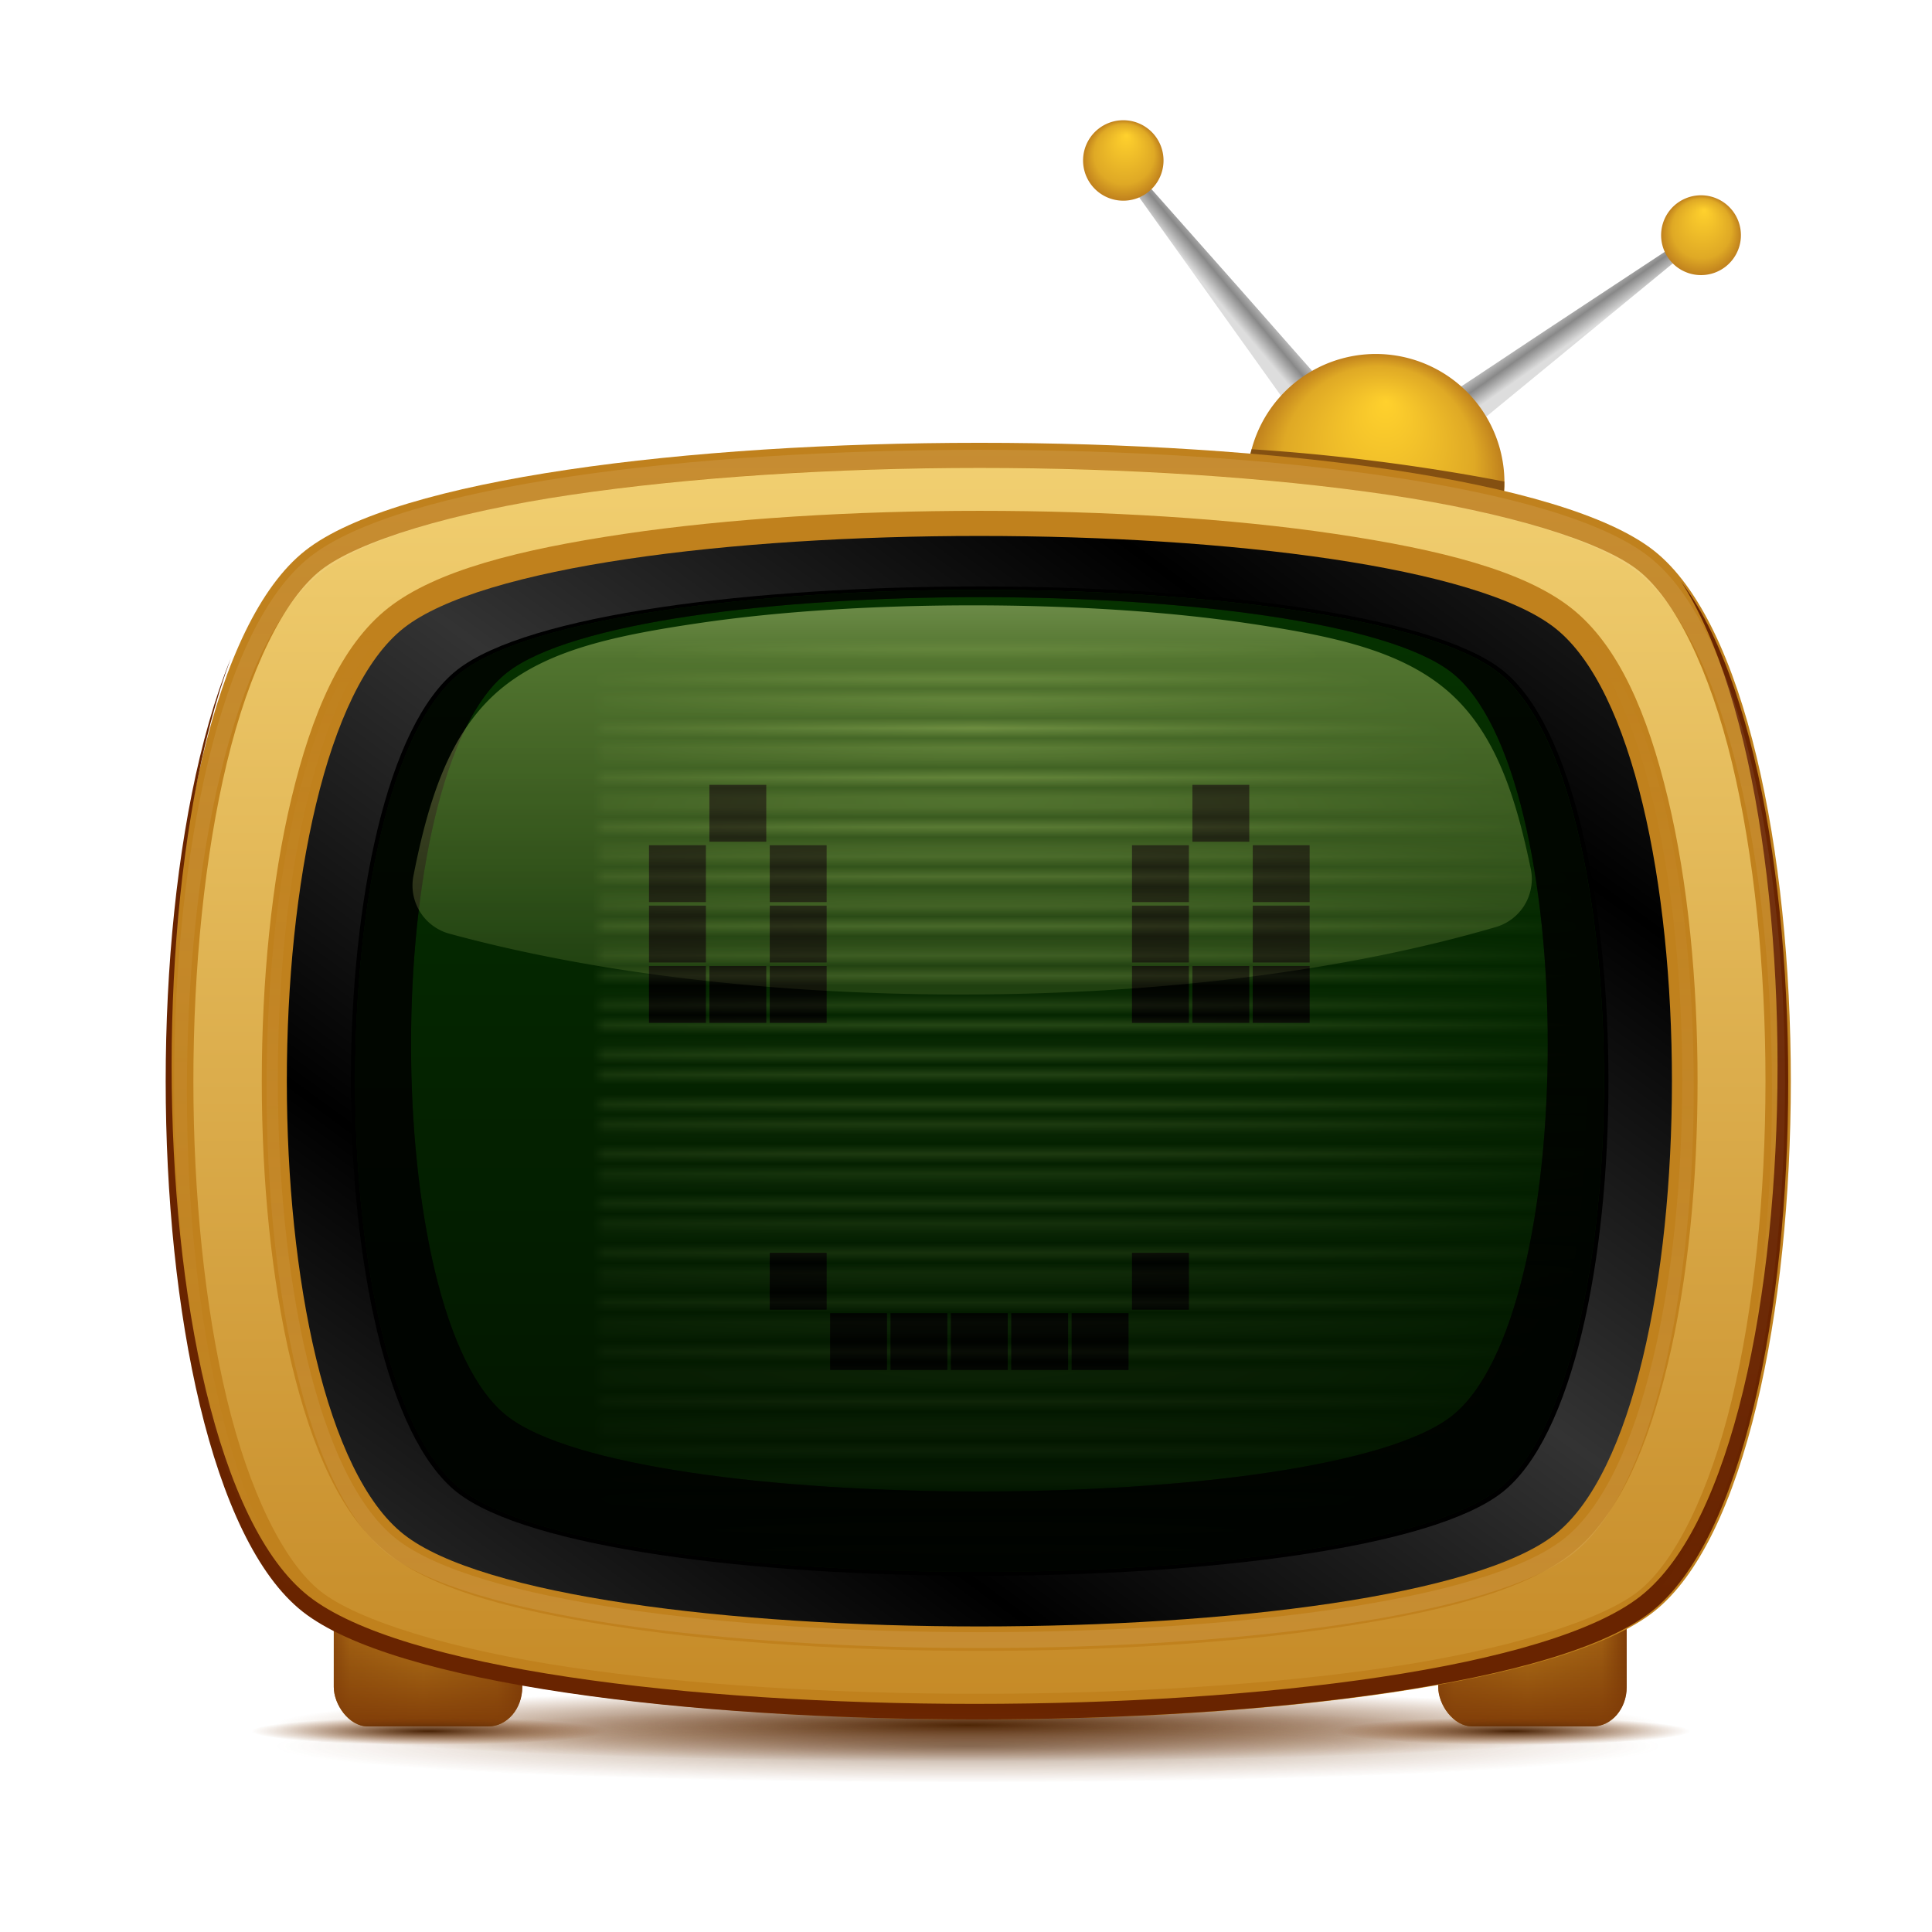 <?xml version="1.0" encoding="UTF-8" standalone="no"?>
<!-- Created with Inkscape (http://www.inkscape.org/) -->

<svg
   xmlns:dc="http://purl.org/dc/elements/1.1/"
   xmlns:cc="http://creativecommons.org/ns#"
   xmlns:rdf="http://www.w3.org/1999/02/22-rdf-syntax-ns#"
   xmlns:svg="http://www.w3.org/2000/svg"
   xmlns="http://www.w3.org/2000/svg"
   xmlns:xlink="http://www.w3.org/1999/xlink"
   xmlns:sodipodi="http://sodipodi.sourceforge.net/DTD/sodipodi-0.dtd"
   xmlns:inkscape="http://www.inkscape.org/namespaces/inkscape"
   version="1.1"
   width="128"
   height="128"
   id="svg2"
   inkscape:version="0.48.3.1 r9886"
   sodipodi:docname="picmi.svgz">
  <sodipodi:namedview
     pagecolor="#ffffff"
     bordercolor="#666666"
     borderopacity="1"
     objecttolerance="10"
     gridtolerance="10"
     guidetolerance="10"
     inkscape:pageopacity="0"
     inkscape:pageshadow="2"
     inkscape:window-width="1510"
     inkscape:window-height="921"
     id="namedview237"
     showgrid="false"
     inkscape:zoom="3.7838672"
     inkscape:cx="9.9631877"
     inkscape:cy="34.0563"
     inkscape:window-x="0"
     inkscape:window-y="0"
     inkscape:window-maximized="0"
     inkscape:current-layer="svg2" />
  <defs
     id="defs4">
    <linearGradient
       id="linearGradient4351">
      <stop
         id="stop4353"
         style="stop-color:#e1ff8d;stop-opacity:1"
         offset="0" />
      <stop
         id="stop4355"
         style="stop-color:#e1ff8d;stop-opacity:0"
         offset="1" />
    </linearGradient>
    <linearGradient
       id="linearGradient4124">
      <stop
         id="stop4126"
         style="stop-color:#f8ead4;stop-opacity:1"
         offset="0" />
      <stop
         id="stop4128"
         style="stop-color:#f8ead4;stop-opacity:0"
         offset="1" />
    </linearGradient>
    <linearGradient
       id="linearGradient4103">
      <stop
         id="stop4105"
         style="stop-color:#ffe588;stop-opacity:1"
         offset="0" />
      <stop
         id="stop4107"
         style="stop-color:#c0811d;stop-opacity:1"
         offset="1" />
    </linearGradient>
    <linearGradient
       id="linearGradient4075">
      <stop
         id="stop4077"
         style="stop-color:#482205;stop-opacity:1"
         offset="0" />
      <stop
         id="stop4079"
         style="stop-color:#803d08;stop-opacity:0"
         offset="1" />
    </linearGradient>
    <linearGradient
       id="linearGradient4047">
      <stop
         id="stop4049"
         style="stop-color:#803d08;stop-opacity:1"
         offset="0" />
      <stop
         id="stop4051"
         style="stop-color:#803d08;stop-opacity:0"
         offset="1" />
    </linearGradient>
    <linearGradient
       id="linearGradient4037">
      <stop
         id="stop4039"
         style="stop-color:#c2851d;stop-opacity:1"
         offset="0" />
      <stop
         id="stop4041"
         style="stop-color:#ac6c16;stop-opacity:1"
         offset="0.746" />
      <stop
         id="stop4043"
         style="stop-color:#7f3c07;stop-opacity:1"
         offset="1" />
    </linearGradient>
    <linearGradient
       id="linearGradient4018">
      <stop
         id="stop4020"
         style="stop-color:#ffffff;stop-opacity:1"
         offset="0" />
      <stop
         id="stop4022"
         style="stop-color:#f0ff90;stop-opacity:0.371"
         offset="0.36" />
      <stop
         id="stop4024"
         style="stop-color:#efff82;stop-opacity:0"
         offset="1" />
    </linearGradient>
    <linearGradient
       id="linearGradient4004">
      <stop
         id="stop4006"
         style="stop-color:#095200;stop-opacity:1"
         offset="0" />
      <stop
         id="stop4008"
         style="stop-color:#095200;stop-opacity:0"
         offset="1" />
    </linearGradient>
    <linearGradient
       id="linearGradient3969">
      <stop
         id="stop3971"
         style="stop-color:#000000;stop-opacity:1"
         offset="0" />
      <stop
         id="stop3973"
         style="stop-color:#333333;stop-opacity:1"
         offset="1" />
    </linearGradient>
    <linearGradient
       id="linearGradient3951">
      <stop
         id="stop3953"
         style="stop-color:#ffd12d;stop-opacity:1"
         offset="0" />
      <stop
         id="stop3957"
         style="stop-color:#dfa925;stop-opacity:1"
         offset="0.746" />
      <stop
         id="stop3955"
         style="stop-color:#c0811d;stop-opacity:1"
         offset="1" />
    </linearGradient>
    <linearGradient
       id="linearGradient6186">
      <stop
         id="stop6188"
         style="stop-color:#555555;stop-opacity:1"
         offset="0" />
      <stop
         id="stop6194"
         style="stop-color:#979797;stop-opacity:1"
         offset="0.2" />
      <stop
         id="stop6196"
         style="stop-color:#b1b1b1;stop-opacity:1"
         offset="0.352" />
      <stop
         id="stop6198"
         style="stop-color:#eeeeee;stop-opacity:1"
         offset="0.407" />
      <stop
         id="stop6200"
         style="stop-color:#e6e6e6;stop-opacity:1"
         offset="0.518" />
      <stop
         id="stop6202"
         style="stop-color:#888888;stop-opacity:1"
         offset="0.778" />
      <stop
         id="stop6190"
         style="stop-color:#dddddd;stop-opacity:1"
         offset="1" />
    </linearGradient>
    <linearGradient
       x1="73.263"
       y1="-2.768"
       x2="73.263"
       y2="117.107"
       id="linearGradient3933"
       xlink:href="#linearGradient4103"
       gradientUnits="userSpaceOnUse" />
    <filter
       color-interpolation-filters="sRGB"
       id="filter3947">
      <feGaussianBlur
         id="feGaussianBlur3949"
         stdDeviation="0.828" />
    </filter>
    <linearGradient
       x1="-18.538"
       y1="45.93"
       x2="6.984"
       y2="18.385"
       id="linearGradient3967"
       xlink:href="#linearGradient3969"
       gradientUnits="userSpaceOnUse"
       spreadMethod="reflect" />
    <filter
       color-interpolation-filters="sRGB"
       id="filter3996">
      <feGaussianBlur
         id="feGaussianBlur3998"
         stdDeviation="1.162" />
    </filter>
    <clipPath
       id="clipPath4000">
      <path
         d="m 70.371,86.286 c -10.931,10.931 -69.78,10.931 -80.711,0 -10.931,-10.931 -10.931,-69.78 -10e-7,-80.711 10.931,-10.931 69.78,-10.931 80.711,-3e-7 10.931,10.931 10.931,69.78 0,80.711 z"
         transform="matrix(1.107,0,0,0.871,175.639,24.622)"
         id="path4002"
         style="fill:#c0811d;fill-opacity:1;fill-rule:evenodd;stroke:none" />
    </clipPath>
    <linearGradient
       x1="78.569"
       y1="-67.576"
       x2="78.569"
       y2="151.92"
       id="linearGradient4010"
       xlink:href="#linearGradient4004"
       gradientUnits="userSpaceOnUse" />
    <linearGradient
       x1="35.025"
       y1="113.158"
       x2="41.578"
       y2="113.158"
       id="linearGradient4059"
       xlink:href="#linearGradient4037"
       gradientUnits="userSpaceOnUse"
       spreadMethod="reflect" />
    <linearGradient
       x1="41.578"
       y1="117.03"
       x2="41.578"
       y2="109.817"
       id="linearGradient4061"
       xlink:href="#linearGradient4047"
       gradientUnits="userSpaceOnUse" />
    <linearGradient
       x1="35.025"
       y1="113.158"
       x2="41.578"
       y2="113.158"
       id="linearGradient4069"
       xlink:href="#linearGradient4037"
       gradientUnits="userSpaceOnUse"
       spreadMethod="reflect" />
    <linearGradient
       x1="41.578"
       y1="117.03"
       x2="41.578"
       y2="109.817"
       id="linearGradient4071"
       xlink:href="#linearGradient4047"
       gradientUnits="userSpaceOnUse" />
    <radialGradient
       cx="66.642"
       cy="114.042"
       r="45.863"
       fx="66.642"
       fy="114.042"
       id="radialGradient4081"
       xlink:href="#linearGradient4075"
       gradientUnits="userSpaceOnUse"
       gradientTransform="matrix(1,0,0,0.053,0,108.04)" />
    <filter
       x="-0.025"
       y="-0.482"
       width="1.051"
       height="1.964"
       color-interpolation-filters="sRGB"
       id="filter4091">
      <feGaussianBlur
         id="feGaussianBlur4093"
         stdDeviation="0.97" />
    </filter>
    <radialGradient
       cx="66.642"
       cy="114.042"
       r="45.863"
       fx="66.642"
       fy="114.042"
       id="radialGradient4097"
       xlink:href="#linearGradient4075"
       gradientUnits="userSpaceOnUse"
       gradientTransform="matrix(1,0,0,0.053,0,108.04)" />
    <radialGradient
       cx="66.642"
       cy="114.042"
       r="45.863"
       fx="66.642"
       fy="114.042"
       id="radialGradient4101"
       xlink:href="#linearGradient4075"
       gradientUnits="userSpaceOnUse"
       gradientTransform="matrix(1,0,0,0.053,0,108.04)" />
    <filter
       color-interpolation-filters="sRGB"
       id="filter4116">
      <feGaussianBlur
         id="feGaussianBlur4118"
         stdDeviation="0.489" />
    </filter>
    <clipPath
       id="clipPath4120">
      <path
         d="m 70.371,86.286 c -10.931,10.931 -69.78,10.931 -80.711,0 -10.931,-10.931 -10.931,-69.78 -10e-7,-80.711 10.931,-10.931 69.78,-10.931 80.711,-3e-7 10.931,10.931 10.931,69.78 0,80.711 z"
         transform="matrix(1.099,0,0,0.864,242.663,24.642)"
         id="path4122"
         style="fill:#c0811d;fill-opacity:1;fill-rule:evenodd;stroke:none" />
    </clipPath>
    <linearGradient
       x1="283.245"
       y1="18.594"
       x2="283.245"
       y2="99.074"
       id="linearGradient4130"
       xlink:href="#linearGradient4124"
       gradientUnits="userSpaceOnUse" />
    <filter
       color-interpolation-filters="sRGB"
       id="filter4149">
      <feGaussianBlur
         id="feGaussianBlur4151"
         stdDeviation="1.945" />
    </filter>
    <clipPath
       id="clipPath4157">
      <path
         d="m 70.371,86.286 c -10.931,10.931 -69.78,10.931 -80.711,0 -10.931,-10.931 -10.931,-69.78 -10e-7,-80.711 10.931,-10.931 69.78,-10.931 80.711,-3e-7 10.931,10.931 10.931,69.78 0,80.711 z"
         transform="matrix(0.852,0,0,0.67,181.513,40.836)"
         id="path4159"
         style="opacity:0.877;fill:#000000;fill-opacity:1;fill-rule:evenodd;stroke:none" />
    </clipPath>
    <linearGradient
       x1="70.237"
       y1="24.065"
       x2="70.237"
       y2="76.669"
       id="linearGradient4175"
       xlink:href="#linearGradient4018"
       gradientUnits="userSpaceOnUse" />
    <linearGradient
       x1="76.725"
       y1="11.819"
       x2="80.875"
       y2="16.375"
       id="linearGradient4189"
       xlink:href="#linearGradient6186"
       gradientUnits="userSpaceOnUse" />
    <linearGradient
       x1="76.725"
       y1="11.819"
       x2="80.875"
       y2="16.375"
       id="linearGradient4193"
       xlink:href="#linearGradient6186"
       gradientUnits="userSpaceOnUse" />
    <radialGradient
       cx="65.593"
       cy="14.76"
       r="7.241"
       fx="65.593"
       fy="10.142"
       id="radialGradient4197"
       xlink:href="#linearGradient3951"
       gradientUnits="userSpaceOnUse" />
    <radialGradient
       cx="65.593"
       cy="14.76"
       r="7.241"
       fx="65.593"
       fy="10.142"
       id="radialGradient4201"
       xlink:href="#linearGradient3951"
       gradientUnits="userSpaceOnUse" />
    <filter
       x="-0.105"
       y="-0.316"
       width="1.21"
       height="1.631"
       color-interpolation-filters="sRGB"
       id="filter4219">
      <feGaussianBlur
         id="feGaussianBlur4221"
         stdDeviation="1.068" />
    </filter>
    <clipPath
       id="clipPath4225">
      <path
         d="m 72.834,14.76 a 7.241,7.241 0 1 1 -14.483,0 7.241,7.241 0 1 1 14.483,0 z"
         transform="matrix(0.602,0,0,1.176,28.905,14.393)"
         id="path4227"
         style="fill:url(#radialGradient4229);fill-opacity:1;fill-rule:evenodd;stroke:none" />
    </clipPath>
    <radialGradient
       cx="65.593"
       cy="14.76"
       r="7.241"
       fx="65.593"
       fy="10.142"
       id="radialGradient4229"
       xlink:href="#linearGradient3951"
       gradientUnits="userSpaceOnUse" />
    <linearGradient
       x1="283.245"
       y1="18.594"
       x2="283.245"
       y2="99.074"
       id="linearGradient4235"
       xlink:href="#linearGradient4124"
       gradientUnits="userSpaceOnUse" />
    <filter
       color-interpolation-filters="sRGB"
       id="filter4240">
      <feGaussianBlur
         id="feGaussianBlur4242"
         stdDeviation="0.217" />
    </filter>
    <radialGradient
       cx="65.593"
       cy="14.76"
       r="7.241"
       fx="65.593"
       fy="10.142"
       id="radialGradient4244"
       xlink:href="#linearGradient3951"
       gradientUnits="userSpaceOnUse" />
    <filter
       color-interpolation-filters="sRGB"
       id="filter4335">
      <feGaussianBlur
         id="feGaussianBlur4337"
         stdDeviation="0.627" />
    </filter>
    <mask
       id="mask4343">
      <g
         transform="matrix(1.174,0,0,1.492,228.196,-1423.263)"
         id="g4345">
        <path
           d="m -224.75,951.612 c -1.246,0 -2.25,0.09 -2.25,0.188 0,0.097 1.004,0.156 2.25,0.156 l 116.25,0 c 1.246,0 2.25,-0.059 2.25,-0.156 0,-0.097 -1.004,-0.188 -2.25,-0.188 l -116.25,0 z m 0,1.688 c -1.246,0 -2.25,0.09 -2.25,0.188 0,0.097 1.004,0.156 2.25,0.156 l 116.25,0 c 1.246,0 2.25,-0.059 2.25,-0.156 0,-0.097 -1.004,-0.188 -2.25,-0.188 l -116.25,0 z m 0,1.688 c -1.246,0 -2.25,0.09 -2.25,0.188 0,0.097 1.004,0.156 2.25,0.156 l 116.25,0 c 1.246,0 2.25,-0.059 2.25,-0.156 0,-0.097 -1.004,-0.188 -2.25,-0.188 l -116.25,0 z m 0,1.688 c -1.246,0 -2.25,0.09 -2.25,0.188 0,0.097 1.004,0.156 2.25,0.156 l 116.25,0 c 1.246,0 2.25,-0.059 2.25,-0.156 0,-0.097 -1.004,-0.188 -2.25,-0.188 l -116.25,0 z m 0,1.688 c -1.246,0 -2.25,0.09 -2.25,0.188 0,0.097 1.004,0.188 2.25,0.188 l 116.25,0 c 1.246,0 2.25,-0.09 2.25,-0.188 0,-0.097 -1.004,-0.188 -2.25,-0.188 l -116.25,0 z m 0,1.688 c -1.246,0 -2.25,0.09 -2.25,0.188 0,0.097 1.004,0.188 2.25,0.188 l 116.25,0 c 1.246,0 2.25,-0.09 2.25,-0.188 0,-0.097 -1.004,-0.188 -2.25,-0.188 l -116.25,0 z m 0,1.688 c -1.246,0 -2.25,0.09 -2.25,0.188 0,0.097 1.004,0.188 2.25,0.188 l 116.25,0 c 1.246,0 2.25,-0.09 2.25,-0.188 0,-0.097 -1.004,-0.188 -2.25,-0.188 l -116.25,0 z m 0,1.719 c -1.246,0 -2.25,0.059 -2.25,0.156 0,0.097 1.004,0.188 2.25,0.188 l 116.25,0 c 1.246,0 2.25,-0.09 2.25,-0.188 0,-0.097 -1.004,-0.156 -2.25,-0.156 l -116.25,0 z m 0,1.688 c -1.246,0 -2.25,0.059 -2.25,0.156 0,0.097 1.004,0.188 2.25,0.188 l 116.25,0 c 1.246,0 2.25,-0.09 2.25,-0.188 0,-0.097 -1.004,-0.156 -2.25,-0.156 l -116.25,0 z m 0,1.688 c -1.246,0 -2.25,0.059 -2.25,0.156 0,0.097 1.004,0.188 2.25,0.188 l 116.25,0 c 1.246,0 2.25,-0.09 2.25,-0.188 0,-0.097 -1.004,-0.156 -2.25,-0.156 l -116.25,0 z m 0,1.688 c -1.246,0 -2.25,0.059 -2.25,0.156 0,0.097 1.004,0.188 2.25,0.188 l 116.25,0 c 1.246,0 2.25,-0.09 2.25,-0.188 0,-0.097 -1.004,-0.156 -2.25,-0.156 l -116.25,0 z m 0,1.688 c -1.246,0 -2.25,0.059 -2.25,0.156 0,0.097 1.004,0.188 2.25,0.188 l 116.25,0 c 1.246,0 2.25,-0.09 2.25,-0.188 0,-0.097 -1.004,-0.156 -2.25,-0.156 l -116.25,0 z m 0,1.688 c -1.246,0 -2.25,0.059 -2.25,0.156 0,0.097 1.004,0.188 2.25,0.188 l 116.25,0 c 1.246,0 2.25,-0.09 2.25,-0.188 0,-0.097 -1.004,-0.156 -2.25,-0.156 l -116.25,0 z m 0,1.688 c -1.246,0 -2.25,0.09 -2.25,0.188 0,0.097 1.004,0.156 2.25,0.156 l 116.25,0 c 1.246,0 2.25,-0.059 2.25,-0.156 0,-0.097 -1.004,-0.188 -2.25,-0.188 l -116.25,0 z m 0,1.688 c -1.246,0 -2.25,0.09 -2.25,0.188 0,0.097 1.004,0.156 2.25,0.156 l 116.25,0 c 1.246,0 2.25,-0.059 2.25,-0.156 0,-0.097 -1.004,-0.188 -2.25,-0.188 l -116.25,0 z m 0,1.688 c -1.246,0 -2.25,0.09 -2.25,0.188 0,0.097 1.004,0.156 2.25,0.156 l 116.25,0 c 1.246,0 2.25,-0.059 2.25,-0.156 0,-0.097 -1.004,-0.188 -2.25,-0.188 l -116.25,0 z m 0,1.688 c -1.246,0 -2.25,0.09 -2.25,0.188 0,0.097 1.004,0.156 2.25,0.156 l 116.25,0 c 1.246,0 2.25,-0.059 2.25,-0.156 0,-0.097 -1.004,-0.188 -2.25,-0.188 l -116.25,0 z m 0,1.688 c -1.246,0 -2.25,0.09 -2.25,0.188 0,0.097 1.004,0.156 2.25,0.156 l 116.25,0 c 1.246,0 2.25,-0.059 2.25,-0.156 0,-0.097 -1.004,-0.188 -2.25,-0.188 l -116.25,0 z m 0,1.688 c -1.246,0 -2.25,0.09 -2.25,0.188 0,0.097 1.004,0.188 2.25,0.188 l 116.25,0 c 1.246,0 2.25,-0.09 2.25,-0.188 0,-0.097 -1.004,-0.188 -2.25,-0.188 l -116.25,0 z m 0,1.688 c -1.246,0 -2.25,0.09 -2.25,0.188 0,0.097 1.004,0.188 2.25,0.188 l 116.25,0 c 1.246,0 2.25,-0.09 2.25,-0.188 0,-0.097 -1.004,-0.188 -2.25,-0.188 l -116.25,0 z m 0,1.688 c -1.246,0 -2.25,0.09 -2.25,0.188 0,0.097 1.004,0.188 2.25,0.188 l 116.25,0 c 1.246,0 2.25,-0.09 2.25,-0.188 0,-0.097 -1.004,-0.188 -2.25,-0.188 l -116.25,0 z m 0,1.719 c -1.246,0 -2.25,0.059 -2.25,0.156 0,0.097 1.004,0.188 2.25,0.188 l 116.25,0 c 1.246,0 2.25,-0.09 2.25,-0.188 0,-0.097 -1.004,-0.156 -2.25,-0.156 l -116.25,0 z m 0,1.688 c -1.246,0 -2.25,0.059 -2.25,0.156 0,0.097 1.004,0.188 2.25,0.188 l 116.25,0 c 1.246,0 2.25,-0.09 2.25,-0.188 0,-0.097 -1.004,-0.156 -2.25,-0.156 l -116.25,0 z m -0.25,1.688 c -1.246,0 -2.25,0.059 -2.25,0.156 0,0.097 1.004,0.188 2.25,0.188 l 116.25,0 c 1.246,0 2.25,-0.09 2.25,-0.188 0,-0.097 -1.004,-0.156 -2.25,-0.156 l -116.25,0 z m 0.25,1.688 c -1.246,0 -2.25,0.059 -2.25,0.156 0,0.097 1.004,0.188 2.25,0.188 l 116.25,0 c 1.246,0 2.25,-0.09 2.25,-0.188 0,-0.097 -1.004,-0.156 -2.25,-0.156 l -116.25,0 z m -0.25,1.688 c -1.246,0 -2.25,0.059 -2.25,0.156 0,0.097 1.004,0.188 2.25,0.188 l 116.25,0 c 1.246,0 2.25,-0.09 2.25,-0.188 0,-0.097 -1.004,-0.156 -2.25,-0.156 l -116.25,0 z m 0.25,1.688 c -1.246,0 -2.25,0.059 -2.25,0.156 0,0.097 1.004,0.188 2.25,0.188 l 116.25,0 c 1.246,0 2.25,-0.09 2.25,-0.188 0,-0.097 -1.004,-0.156 -2.25,-0.156 l -116.25,0 z m -0.25,1.688 c -1.246,0 -2.25,0.09 -2.25,0.188 0,0.097 1.004,0.156 2.25,0.156 l 116.25,0 c 1.246,0 2.25,-0.059 2.25,-0.156 0,-0.097 -1.004,-0.188 -2.25,-0.188 l -116.25,0 z m 0.25,1.688 c -1.246,0 -2.25,0.09 -2.25,0.188 0,0.097 1.004,0.156 2.25,0.156 l 116.25,0 c 1.246,0 2.25,-0.059 2.25,-0.156 0,-0.097 -1.004,-0.188 -2.25,-0.188 l -116.25,0 z m -0.25,1.688 c -1.246,0 -2.25,0.09 -2.25,0.188 0,0.097 1.004,0.156 2.25,0.156 l 116.25,0 c 1.246,0 2.25,-0.059 2.25,-0.156 0,-0.097 -1.004,-0.188 -2.25,-0.188 l -116.25,0 z m 0.25,1.688 c -1.246,0 -2.25,0.09 -2.25,0.188 0,0.097 1.004,0.156 2.25,0.156 l 116.25,0 c 1.246,0 2.25,-0.059 2.25,-0.156 0,-0.097 -1.004,-0.188 -2.25,-0.188 l -116.25,0 z m -0.25,1.688 c -1.246,0 -2.25,0.09 -2.25,0.188 0,0.097 1.004,0.156 2.25,0.156 l 116.25,0 c 1.246,0 2.25,-0.059 2.25,-0.156 0,-0.097 -1.004,-0.188 -2.25,-0.188 l -116.25,0 z m 0.25,1.688 c -1.246,0 -2.25,0.09 -2.25,0.188 0,0.097 1.004,0.188 2.25,0.188 l 116.25,0 c 1.246,0 2.25,-0.09 2.25,-0.188 0,-0.097 -1.004,-0.188 -2.25,-0.188 l -116.25,0 z m -0.25,1.688 c -1.246,0 -2.25,0.09 -2.25,0.188 0,0.097 1.004,0.188 2.25,0.188 l 116.25,0 c 1.246,0 2.25,-0.09 2.25,-0.188 0,-0.097 -1.004,-0.188 -2.25,-0.188 l -116.25,0 z m 0.25,1.688 c -1.246,0 -2.25,0.09 -2.25,0.188 0,0.097 1.004,0.188 2.25,0.188 l 116.25,0 c 1.246,0 2.25,-0.09 2.25,-0.188 0,-0.097 -1.004,-0.188 -2.25,-0.188 l -116.25,0 z m -0.25,1.719 c -1.246,0 -2.25,0.059 -2.25,0.156 0,0.097 1.004,0.188 2.25,0.188 l 116.25,0 c 1.246,0 2.25,-0.09 2.25,-0.188 0,-0.097 -1.004,-0.156 -2.25,-0.156 l -116.25,0 z m 0.25,1.688 c -1.246,0 -2.25,0.059 -2.25,0.156 0,0.097 1.004,0.188 2.25,0.188 l 116.25,0 c 1.246,0 2.25,-0.09 2.25,-0.188 0,-0.097 -1.004,-0.156 -2.25,-0.156 l -116.25,0 z m -0.25,1.688 c -1.246,0 -2.25,0.059 -2.25,0.156 0,0.097 1.004,0.188 2.25,0.188 l 116.25,0 c 1.246,0 2.25,-0.09 2.25,-0.188 0,-0.097 -1.004,-0.156 -2.25,-0.156 l -116.25,0 z m 0,1.688 c -1.246,0 -2.25,0.059 -2.25,0.156 0,0.097 1.004,0.188 2.25,0.188 l 116.25,0 c 1.246,0 2.25,-0.09 2.25,-0.188 0,-0.097 -1.004,-0.156 -2.25,-0.156 l -116.25,0 z m 0,1.688 c -1.246,0 -2.25,0.059 -2.25,0.156 0,0.097 1.004,0.188 2.25,0.188 l 116.25,0 c 1.246,0 2.25,-0.09 2.25,-0.188 0,-0.097 -1.004,-0.156 -2.25,-0.156 l -116.25,0 z"
           id="path4347"
           style="fill:#ffffff;fill-opacity:1;fill-rule:evenodd;stroke:none;filter:url(#filter4335)" />
        <path
           d="m -224.75,951.612 c -1.246,0 -2.25,0.09 -2.25,0.188 0,0.097 1.004,0.156 2.25,0.156 l 116.25,0 c 1.246,0 2.25,-0.059 2.25,-0.156 0,-0.097 -1.004,-0.188 -2.25,-0.188 l -116.25,0 z m 0,1.688 c -1.246,0 -2.25,0.09 -2.25,0.188 0,0.097 1.004,0.156 2.25,0.156 l 116.25,0 c 1.246,0 2.25,-0.059 2.25,-0.156 0,-0.097 -1.004,-0.188 -2.25,-0.188 l -116.25,0 z m 0,1.688 c -1.246,0 -2.25,0.09 -2.25,0.188 0,0.097 1.004,0.156 2.25,0.156 l 116.25,0 c 1.246,0 2.25,-0.059 2.25,-0.156 0,-0.097 -1.004,-0.188 -2.25,-0.188 l -116.25,0 z m 0,1.688 c -1.246,0 -2.25,0.09 -2.25,0.188 0,0.097 1.004,0.156 2.25,0.156 l 116.25,0 c 1.246,0 2.25,-0.059 2.25,-0.156 0,-0.097 -1.004,-0.188 -2.25,-0.188 l -116.25,0 z m 0,1.688 c -1.246,0 -2.25,0.09 -2.25,0.188 0,0.097 1.004,0.188 2.25,0.188 l 116.25,0 c 1.246,0 2.25,-0.09 2.25,-0.188 0,-0.097 -1.004,-0.188 -2.25,-0.188 l -116.25,0 z m 0,1.688 c -1.246,0 -2.25,0.09 -2.25,0.188 0,0.097 1.004,0.188 2.25,0.188 l 116.25,0 c 1.246,0 2.25,-0.09 2.25,-0.188 0,-0.097 -1.004,-0.188 -2.25,-0.188 l -116.25,0 z m 0,1.688 c -1.246,0 -2.25,0.09 -2.25,0.188 0,0.097 1.004,0.188 2.25,0.188 l 116.25,0 c 1.246,0 2.25,-0.09 2.25,-0.188 0,-0.097 -1.004,-0.188 -2.25,-0.188 l -116.25,0 z m 0,1.719 c -1.246,0 -2.25,0.059 -2.25,0.156 0,0.097 1.004,0.188 2.25,0.188 l 116.25,0 c 1.246,0 2.25,-0.09 2.25,-0.188 0,-0.097 -1.004,-0.156 -2.25,-0.156 l -116.25,0 z m 0,1.688 c -1.246,0 -2.25,0.059 -2.25,0.156 0,0.097 1.004,0.188 2.25,0.188 l 116.25,0 c 1.246,0 2.25,-0.09 2.25,-0.188 0,-0.097 -1.004,-0.156 -2.25,-0.156 l -116.25,0 z m 0,1.688 c -1.246,0 -2.25,0.059 -2.25,0.156 0,0.097 1.004,0.188 2.25,0.188 l 116.25,0 c 1.246,0 2.25,-0.09 2.25,-0.188 0,-0.097 -1.004,-0.156 -2.25,-0.156 l -116.25,0 z m 0,1.688 c -1.246,0 -2.25,0.059 -2.25,0.156 0,0.097 1.004,0.188 2.25,0.188 l 116.25,0 c 1.246,0 2.25,-0.09 2.25,-0.188 0,-0.097 -1.004,-0.156 -2.25,-0.156 l -116.25,0 z m 0,1.688 c -1.246,0 -2.25,0.059 -2.25,0.156 0,0.097 1.004,0.188 2.25,0.188 l 116.25,0 c 1.246,0 2.25,-0.09 2.25,-0.188 0,-0.097 -1.004,-0.156 -2.25,-0.156 l -116.25,0 z m 0,1.688 c -1.246,0 -2.25,0.059 -2.25,0.156 0,0.097 1.004,0.188 2.25,0.188 l 116.25,0 c 1.246,0 2.25,-0.09 2.25,-0.188 0,-0.097 -1.004,-0.156 -2.25,-0.156 l -116.25,0 z m 0,1.688 c -1.246,0 -2.25,0.09 -2.25,0.188 0,0.097 1.004,0.156 2.25,0.156 l 116.25,0 c 1.246,0 2.25,-0.059 2.25,-0.156 0,-0.097 -1.004,-0.188 -2.25,-0.188 l -116.25,0 z m 0,1.688 c -1.246,0 -2.25,0.09 -2.25,0.188 0,0.097 1.004,0.156 2.25,0.156 l 116.25,0 c 1.246,0 2.25,-0.059 2.25,-0.156 0,-0.097 -1.004,-0.188 -2.25,-0.188 l -116.25,0 z m 0,1.688 c -1.246,0 -2.25,0.09 -2.25,0.188 0,0.097 1.004,0.156 2.25,0.156 l 116.25,0 c 1.246,0 2.25,-0.059 2.25,-0.156 0,-0.097 -1.004,-0.188 -2.25,-0.188 l -116.25,0 z m 0,1.688 c -1.246,0 -2.25,0.09 -2.25,0.188 0,0.097 1.004,0.156 2.25,0.156 l 116.25,0 c 1.246,0 2.25,-0.059 2.25,-0.156 0,-0.097 -1.004,-0.188 -2.25,-0.188 l -116.25,0 z m 0,1.688 c -1.246,0 -2.25,0.09 -2.25,0.188 0,0.097 1.004,0.156 2.25,0.156 l 116.25,0 c 1.246,0 2.25,-0.059 2.25,-0.156 0,-0.097 -1.004,-0.188 -2.25,-0.188 l -116.25,0 z m 0,1.688 c -1.246,0 -2.25,0.09 -2.25,0.188 0,0.097 1.004,0.188 2.25,0.188 l 116.25,0 c 1.246,0 2.25,-0.09 2.25,-0.188 0,-0.097 -1.004,-0.188 -2.25,-0.188 l -116.25,0 z m 0,1.688 c -1.246,0 -2.25,0.09 -2.25,0.188 0,0.097 1.004,0.188 2.25,0.188 l 116.25,0 c 1.246,0 2.25,-0.09 2.25,-0.188 0,-0.097 -1.004,-0.188 -2.25,-0.188 l -116.25,0 z m 0,1.688 c -1.246,0 -2.25,0.09 -2.25,0.188 0,0.097 1.004,0.188 2.25,0.188 l 116.25,0 c 1.246,0 2.25,-0.09 2.25,-0.188 0,-0.097 -1.004,-0.188 -2.25,-0.188 l -116.25,0 z m 0,1.719 c -1.246,0 -2.25,0.059 -2.25,0.156 0,0.097 1.004,0.188 2.25,0.188 l 116.25,0 c 1.246,0 2.25,-0.09 2.25,-0.188 0,-0.097 -1.004,-0.156 -2.25,-0.156 l -116.25,0 z m 0,1.688 c -1.246,0 -2.25,0.059 -2.25,0.156 0,0.097 1.004,0.188 2.25,0.188 l 116.25,0 c 1.246,0 2.25,-0.09 2.25,-0.188 0,-0.097 -1.004,-0.156 -2.25,-0.156 l -116.25,0 z m -0.25,1.688 c -1.246,0 -2.25,0.059 -2.25,0.156 0,0.097 1.004,0.188 2.25,0.188 l 116.25,0 c 1.246,0 2.25,-0.09 2.25,-0.188 0,-0.097 -1.004,-0.156 -2.25,-0.156 l -116.25,0 z m 0.25,1.688 c -1.246,0 -2.25,0.059 -2.25,0.156 0,0.097 1.004,0.188 2.25,0.188 l 116.25,0 c 1.246,0 2.25,-0.09 2.25,-0.188 0,-0.097 -1.004,-0.156 -2.25,-0.156 l -116.25,0 z m -0.25,1.688 c -1.246,0 -2.25,0.059 -2.25,0.156 0,0.097 1.004,0.188 2.25,0.188 l 116.25,0 c 1.246,0 2.25,-0.09 2.25,-0.188 0,-0.097 -1.004,-0.156 -2.25,-0.156 l -116.25,0 z m 0.25,1.688 c -1.246,0 -2.25,0.059 -2.25,0.156 0,0.097 1.004,0.188 2.25,0.188 l 116.25,0 c 1.246,0 2.25,-0.09 2.25,-0.188 0,-0.097 -1.004,-0.156 -2.25,-0.156 l -116.25,0 z m -0.25,1.688 c -1.246,0 -2.25,0.09 -2.25,0.188 0,0.097 1.004,0.156 2.25,0.156 l 116.25,0 c 1.246,0 2.25,-0.059 2.25,-0.156 0,-0.097 -1.004,-0.188 -2.25,-0.188 l -116.25,0 z m 0.25,1.688 c -1.246,0 -2.25,0.09 -2.25,0.188 0,0.097 1.004,0.156 2.25,0.156 l 116.25,0 c 1.246,0 2.25,-0.059 2.25,-0.156 0,-0.097 -1.004,-0.188 -2.25,-0.188 l -116.25,0 z m -0.25,1.688 c -1.246,0 -2.25,0.09 -2.25,0.188 0,0.097 1.004,0.156 2.25,0.156 l 116.25,0 c 1.246,0 2.25,-0.059 2.25,-0.156 0,-0.097 -1.004,-0.188 -2.25,-0.188 l -116.25,0 z m 0.25,1.688 c -1.246,0 -2.25,0.09 -2.25,0.188 0,0.097 1.004,0.156 2.25,0.156 l 116.25,0 c 1.246,0 2.25,-0.059 2.25,-0.156 0,-0.097 -1.004,-0.188 -2.25,-0.188 l -116.25,0 z m -0.25,1.688 c -1.246,0 -2.25,0.09 -2.25,0.188 0,0.097 1.004,0.156 2.25,0.156 l 116.25,0 c 1.246,0 2.25,-0.059 2.25,-0.156 0,-0.097 -1.004,-0.188 -2.25,-0.188 l -116.25,0 z m 0.25,1.688 c -1.246,0 -2.25,0.09 -2.25,0.188 0,0.097 1.004,0.188 2.25,0.188 l 116.25,0 c 1.246,0 2.25,-0.09 2.25,-0.188 0,-0.097 -1.004,-0.188 -2.25,-0.188 l -116.25,0 z m -0.25,1.688 c -1.246,0 -2.25,0.09 -2.25,0.188 0,0.097 1.004,0.188 2.25,0.188 l 116.25,0 c 1.246,0 2.25,-0.09 2.25,-0.188 0,-0.097 -1.004,-0.188 -2.25,-0.188 l -116.25,0 z m 0.25,1.688 c -1.246,0 -2.25,0.09 -2.25,0.188 0,0.097 1.004,0.188 2.25,0.188 l 116.25,0 c 1.246,0 2.25,-0.09 2.25,-0.188 0,-0.097 -1.004,-0.188 -2.25,-0.188 l -116.25,0 z m -0.25,1.719 c -1.246,0 -2.25,0.059 -2.25,0.156 0,0.097 1.004,0.188 2.25,0.188 l 116.25,0 c 1.246,0 2.25,-0.09 2.25,-0.188 0,-0.097 -1.004,-0.156 -2.25,-0.156 l -116.25,0 z m 0.25,1.688 c -1.246,0 -2.25,0.059 -2.25,0.156 0,0.097 1.004,0.188 2.25,0.188 l 116.25,0 c 1.246,0 2.25,-0.09 2.25,-0.188 0,-0.097 -1.004,-0.156 -2.25,-0.156 l -116.25,0 z m -0.25,1.688 c -1.246,0 -2.25,0.059 -2.25,0.156 0,0.097 1.004,0.188 2.25,0.188 l 116.25,0 c 1.246,0 2.25,-0.09 2.25,-0.188 0,-0.097 -1.004,-0.156 -2.25,-0.156 l -116.25,0 z m 0,1.688 c -1.246,0 -2.25,0.059 -2.25,0.156 0,0.097 1.004,0.188 2.25,0.188 l 116.25,0 c 1.246,0 2.25,-0.09 2.25,-0.188 0,-0.097 -1.004,-0.156 -2.25,-0.156 l -116.25,0 z m 0,1.688 c -1.246,0 -2.25,0.059 -2.25,0.156 0,0.097 1.004,0.188 2.25,0.188 l 116.25,0 c 1.246,0 2.25,-0.09 2.25,-0.188 0,-0.097 -1.004,-0.156 -2.25,-0.156 l -116.25,0 z"
           id="path4349"
           style="fill:#ffffff;fill-opacity:1;fill-rule:evenodd;stroke:none" />
      </g>
    </mask>
    <radialGradient
       cx="30.015"
       cy="45.93"
       r="48.554"
       fx="30.015"
       fy="11.561"
       id="radialGradient4357"
       xlink:href="#linearGradient4351"
       gradientUnits="userSpaceOnUse"
       gradientTransform="matrix(1.07,0,0,1.07,-2.115,-3.237)" />
    <filter
       color-interpolation-filters="sRGB"
       id="filter4363">
      <feGaussianBlur
         id="feGaussianBlur4365"
         stdDeviation="0.437" />
    </filter>
    <filter
       color-interpolation-filters="sRGB"
       id="filter4496">
      <feGaussianBlur
         id="feGaussianBlur4498"
         stdDeviation="0.041" />
    </filter>
    <radialGradient
       cx="66.642"
       cy="114.042"
       r="45.863"
       fx="66.642"
       fy="114.042"
       id="radialGradient4500"
       xlink:href="#linearGradient4075"
       gradientUnits="userSpaceOnUse"
       gradientTransform="matrix(1,0,0,0.053,0,108.04)" />
    <filter
       x="-0.034"
       y="-0.643"
       width="1.068"
       height="2.286"
       color-interpolation-filters="sRGB"
       id="filter4502">
      <feGaussianBlur
         id="feGaussianBlur4504"
         stdDeviation="1.293" />
    </filter>
  </defs>
  <g
     transform="translate(0,-924.362)"
     id="layer1">
    <path
       d="m 112.505,114.042 a 45.863,2.414 0 1 1 -91.725,0 45.863,2.414 0 1 1 91.725,0 z"
       transform="translate(-2.519,924.572)"
       id="path4231"
       style="fill:url(#radialGradient4081);fill-opacity:1;fill-rule:evenodd;stroke:none;filter:url(#filter4091)" />
    <path
       d="M 88.594,7.25 A 0.49,0.49 0 0 0 88.312,7.375 c 0,0 -4.828,4.156 -9.719,8.375 -2.445,2.109 -4.889,4.246 -6.781,5.875 -0.946,0.814 -1.758,1.498 -2.344,2 -0.586,0.502 -0.991,0.843 -1.031,0.875 a 0.49,0.49 0 0 0 -0.031,0.719 l 2,1.875 a 0.49,0.49 0 0 0 0.688,0 l 17.875,-19 A 0.49,0.49 0 0 0 88.594,7.25 z"
       transform="matrix(-0.799,-0.108,-0.108,0.799,146.398,939.13)"
       id="path4191"
       style="fill:url(#linearGradient4193);fill-opacity:1;stroke:none" />
    <path
       d="M 88.594,7.25 A 0.49,0.49 0 0 0 88.312,7.375 c 0,0 -4.828,4.156 -9.719,8.375 -2.445,2.109 -4.889,4.246 -6.781,5.875 -0.946,0.814 -1.758,1.498 -2.344,2 -0.586,0.502 -0.991,0.843 -1.031,0.875 a 0.49,0.49 0 0 0 -0.031,0.719 l 2,1.875 a 0.49,0.49 0 0 0 0.688,0 l 17.875,-19 A 0.49,0.49 0 0 0 88.594,7.25 z"
       transform="matrix(0.799,0.103,-0.103,0.799,41.675,925.279)"
       id="path4187"
       style="fill:url(#linearGradient4189);fill-opacity:1;stroke:none" />
    <g
       transform="matrix(1,0,0,1.163,66.195,-172.382)"
       id="g4063">
      <rect
         width="12.488"
         height="7.718"
         rx="2.25"
         ry="2.25"
         x="29.09"
         y="109.299"
         transform="translate(0,924.362)"
         id="rect4065"
         style="fill:url(#linearGradient4069);fill-opacity:1;fill-rule:evenodd;stroke:none" />
      <rect
         width="12.488"
         height="7.718"
         rx="2.25"
         ry="2.25"
         x="29.09"
         y="109.299"
         transform="translate(0,924.362)"
         id="rect4067"
         style="fill:url(#linearGradient4071);fill-opacity:1;fill-rule:evenodd;stroke:none" />
    </g>
    <g
       transform="matrix(1,0,0,1.163,-6.976,-172.382)"
       id="g4055">
      <rect
         width="12.488"
         height="7.718"
         rx="2.25"
         ry="2.25"
         x="29.09"
         y="109.299"
         transform="translate(0,924.362)"
         id="rect4026"
         style="fill:url(#linearGradient4059);fill-opacity:1;fill-rule:evenodd;stroke:none" />
      <rect
         width="12.488"
         height="7.718"
         rx="2.25"
         ry="2.25"
         x="29.09"
         y="109.299"
         transform="translate(0,924.362)"
         id="rect4045"
         style="fill:url(#linearGradient4061);fill-opacity:1;fill-rule:evenodd;stroke:none" />
    </g>
    <path
       d="m 72.834,14.76 a 7.241,7.241 0 1 1 -14.483,0 7.241,7.241 0 1 1 14.483,0 z"
       transform="matrix(1.167,0.15,-0.15,1.167,16.82,929.271)"
       id="path3910"
       style="fill:url(#radialGradient4244);fill-opacity:1;fill-rule:evenodd;stroke:none" />
    <path
       d="m 80.625,34.438 a 12.188,4.062 0 1 1 -24.375,0 12.188,4.062 0 1 1 24.375,0 z"
       transform="matrix(1.938,0.249,-0.127,0.992,-37.364,907.808)"
       clip-path="url(#clipPath4225)"
       id="path4209"
       style="fill:#845011;fill-opacity:1;fill-rule:evenodd;stroke:none;filter:url(#filter4219)" />
    <path
       d="m 70.371,86.286 c -10.931,10.931 -69.78,10.931 -80.711,0 -10.931,-10.931 -10.931,-69.78 -10e-7,-80.711 10.931,-10.931 69.78,-10.931 80.711,-3e-7 10.931,10.931 10.931,69.78 0,80.711 z"
       transform="matrix(1.107,0,0,0.871,31.671,955.984)"
       id="path3122"
       style="fill:#c0811d;fill-opacity:1;fill-rule:evenodd;stroke:none" />
    <path
       d="m 64.906,24 c -9.588,0 -19.174,0.612 -27.062,1.781 -7.889,1.17 -14.14,3.07 -16.594,5 -2.454,1.93 -4.748,6.632 -6.219,12.75 -1.471,6.118 -2.219,13.609 -2.219,21.094 0,7.485 0.748,14.945 2.219,21.062 1.471,6.118 3.764,10.82 6.219,12.75 2.455,1.93 8.678,3.858 16.562,5.031 7.885,1.173 17.476,1.75 27.062,1.75 9.587,0 19.209,-0.577 27.094,-1.75 7.885,-1.173 14.108,-3.101 16.562,-5.031 2.454,-1.93 4.748,-6.632 6.219,-12.75 1.471,-6.118 2.219,-13.578 2.219,-21.062 0,-7.485 -0.748,-14.976 -2.219,-21.094 -1.471,-6.118 -3.764,-10.82 -6.219,-12.75 -2.455,-1.931 -8.682,-3.83 -16.562,-5 C 84.088,24.612 74.495,24 64.906,24 z m 0,2.844 c 8.315,0 16.618,0.499 23.562,1.531 6.944,1.032 12.47,2.425 15.625,4.906 3.155,2.481 5.073,7.046 6.406,12.594 1.334,5.547 1.969,12.152 1.969,18.75 0,6.598 -0.635,13.171 -1.969,18.719 -1.334,5.547 -3.252,10.113 -6.406,12.594 -3.155,2.481 -8.681,3.873 -15.625,4.906 -6.944,1.033 -15.247,1.531 -23.562,1.531 -8.316,0 -16.618,-0.498 -23.562,-1.531 C 34.399,99.811 28.873,98.418 25.719,95.938 22.564,93.456 20.646,88.891 19.312,83.344 17.979,77.796 17.344,71.223 17.344,64.625 c 0,-6.598 0.635,-13.203 1.969,-18.75 1.334,-5.547 3.252,-10.113 6.406,-12.594 3.155,-2.481 8.681,-3.874 15.625,-4.906 6.944,-1.032 15.248,-1.531 23.562,-1.531 z"
       transform="translate(0,931.362)"
       id="path3925"
       style="fill:url(#linearGradient3933);fill-opacity:1;fill-rule:evenodd;stroke:none;filter:url(#filter3947)" />
    <path
       d="m 70.371,86.286 c -10.931,10.931 -69.78,10.931 -80.711,0 -10.931,-10.931 -10.931,-69.78 -10e-7,-80.711 10.931,-10.931 69.78,-10.931 80.711,-3e-7 10.931,10.931 10.931,69.78 0,80.711 z"
       transform="matrix(0.945,0,0,0.744,36.522,961.822)"
       id="path3124"
       style="fill:url(#linearGradient3967);fill-opacity:1;fill-rule:evenodd;stroke:none" />
    <path
       d="m 70.371,86.286 c -10.931,10.931 -69.78,10.931 -80.711,0 -10.931,-10.931 -10.931,-69.78 -10e-7,-80.711 10.931,-10.931 69.78,-10.931 80.711,-3e-7 10.931,10.931 10.931,69.78 0,80.711 z"
       transform="matrix(0.858,0,0,0.675,39.152,964.987)"
       id="path3975"
       style="fill:#000000;fill-opacity:1;fill-rule:evenodd;stroke:none" />
    <path
       d="m 70.371,86.286 c -10.931,10.931 -69.78,10.931 -80.711,0 -10.931,-10.931 -10.931,-69.78 -10e-7,-80.711 10.931,-10.931 69.78,-10.931 80.711,-3e-7 10.931,10.931 10.931,69.78 0,80.711 z"
       transform="matrix(0.852,0,0,0.67,39.327,965.198)"
       id="path3959"
       style="opacity:0.877;fill:url(#linearGradient4010);fill-opacity:1;fill-rule:evenodd;stroke:none" />
    <path
       d="m 208.875,18.781 c -20.94,0 -41.477,2.559 -48.038,7.719 -13.121,10.319 -13.121,65.899 0,76.219 13.121,10.319 82.654,10.319 95.775,0 13.121,-10.319 13.121,-65.899 0,-76.219 -6.56,-5.16 -26.798,-7.719 -47.737,-7.719 z m 0,2.562 c 19.313,0 37.906,2.366 43.956,7.125 12.101,9.517 12.101,60.764 0,70.281 -12.101,9.517 -76.143,9.517 -88.244,0 -12.101,-9.517 -12.101,-60.764 0,-70.281 6.051,-4.759 24.975,-7.125 44.288,-7.125 z"
       transform="translate(-144.14,931.362)"
       clip-path="url(#clipPath4000)"
       id="path3979"
       style="fill:#692400;fill-opacity:1;fill-rule:evenodd;stroke:none;filter:url(#filter3996)" />
    <g
       transform="translate(1,0)"
       id="g4415">
      <rect
         width="3.765"
         height="3.765"
         rx="0"
         ry="0"
         x="-85.765"
         y="988.362"
         transform="scale(-1,1)"
         id="rect4359"
         style="opacity:0.859;fill:#000000;fill-opacity:1;fill-rule:evenodd;stroke:none" />
      <rect
         width="3.765"
         height="3.765"
         rx="0"
         ry="0"
         x="-81.765"
         y="988.362"
         transform="scale(-1,1)"
         id="rect4369"
         style="opacity:0.859;fill:#000000;fill-opacity:1;fill-rule:evenodd;stroke:none" />
      <rect
         width="3.765"
         height="3.765"
         rx="0"
         ry="0"
         x="-77.765"
         y="988.362"
         transform="scale(-1,1)"
         id="rect4373"
         style="opacity:0.859;fill:#000000;fill-opacity:1;fill-rule:evenodd;stroke:none" />
      <rect
         width="3.765"
         height="3.765"
         rx="0"
         ry="0"
         x="-53.765"
         y="988.362"
         transform="scale(-1,1)"
         id="rect4375"
         style="opacity:0.859;fill:#000000;fill-opacity:1;fill-rule:evenodd;stroke:none" />
      <rect
         width="3.765"
         height="3.765"
         rx="0"
         ry="0"
         x="-49.765"
         y="988.362"
         transform="scale(-1,1)"
         id="rect4377"
         style="opacity:0.859;fill:#000000;fill-opacity:1;fill-rule:evenodd;stroke:none" />
      <rect
         width="3.765"
         height="3.765"
         rx="0"
         ry="0"
         x="-45.765"
         y="988.362"
         transform="scale(-1,1)"
         id="rect4379"
         style="opacity:0.859;fill:#000000;fill-opacity:1;fill-rule:evenodd;stroke:none" />
      <rect
         width="3.765"
         height="3.765"
         rx="0"
         ry="0"
         x="-77.765"
         y="1007.362"
         transform="scale(-1,1)"
         id="rect4381"
         style="opacity:0.859;fill:#000000;fill-opacity:1;fill-rule:evenodd;stroke:none" />
      <rect
         width="3.765"
         height="3.765"
         rx="0"
         ry="0"
         x="-49.765"
         y="976.362"
         transform="scale(-1,1)"
         id="rect4383"
         style="opacity:0.859;fill:#000000;fill-opacity:1;fill-rule:evenodd;stroke:none" />
      <rect
         width="3.765"
         height="3.765"
         rx="0"
         ry="0"
         x="-53.765"
         y="1007.362"
         transform="scale(-1,1)"
         id="rect4385"
         style="opacity:0.859;fill:#000000;fill-opacity:1;fill-rule:evenodd;stroke:none" />
      <rect
         width="3.765"
         height="3.765"
         rx="0"
         ry="0"
         x="-57.765"
         y="1011.362"
         transform="scale(-1,1)"
         id="rect4387"
         style="opacity:0.859;fill:#000000;fill-opacity:1;fill-rule:evenodd;stroke:none" />
      <rect
         width="3.765"
         height="3.765"
         rx="0"
         ry="0"
         x="-61.765"
         y="1011.362"
         transform="scale(-1,1)"
         id="rect4389"
         style="opacity:0.859;fill:#000000;fill-opacity:1;fill-rule:evenodd;stroke:none" />
      <rect
         width="3.765"
         height="3.765"
         rx="0"
         ry="0"
         x="-73.765"
         y="1011.362"
         transform="scale(-1,1)"
         id="rect4391"
         style="opacity:0.859;fill:#000000;fill-opacity:1;fill-rule:evenodd;stroke:none" />
      <rect
         width="3.765"
         height="3.765"
         rx="0"
         ry="0"
         x="-65.765"
         y="1011.362"
         transform="scale(-1,1)"
         id="rect4393"
         style="opacity:0.859;fill:#000000;fill-opacity:1;fill-rule:evenodd;stroke:none" />
      <rect
         width="3.765"
         height="3.765"
         rx="0"
         ry="0"
         x="-69.765"
         y="1011.362"
         transform="scale(-1,1)"
         id="rect4395"
         style="opacity:0.859;fill:#000000;fill-opacity:1;fill-rule:evenodd;stroke:none" />
      <rect
         width="3.765"
         height="3.765"
         rx="0"
         ry="0"
         x="-53.765"
         y="980.362"
         transform="scale(-1,1)"
         id="rect4397"
         style="opacity:0.859;fill:#000000;fill-opacity:1;fill-rule:evenodd;stroke:none" />
      <rect
         width="3.765"
         height="3.765"
         rx="0"
         ry="0"
         x="-45.765"
         y="980.362"
         transform="scale(-1,1)"
         id="rect4399"
         style="opacity:0.859;fill:#000000;fill-opacity:1;fill-rule:evenodd;stroke:none" />
      <rect
         width="3.765"
         height="3.765"
         rx="0"
         ry="0"
         x="-53.765"
         y="984.362"
         transform="scale(-1,1)"
         id="rect4401"
         style="opacity:0.859;fill:#000000;fill-opacity:1;fill-rule:evenodd;stroke:none" />
      <rect
         width="3.765"
         height="3.765"
         rx="0"
         ry="0"
         x="-45.765"
         y="984.362"
         transform="scale(-1,1)"
         id="rect4403"
         style="opacity:0.859;fill:#000000;fill-opacity:1;fill-rule:evenodd;stroke:none" />
      <rect
         width="3.765"
         height="3.765"
         rx="0"
         ry="0"
         x="-81.765"
         y="976.362"
         transform="scale(-1,1)"
         id="rect4405"
         style="opacity:0.859;fill:#000000;fill-opacity:1;fill-rule:evenodd;stroke:none" />
      <rect
         width="3.765"
         height="3.765"
         rx="0"
         ry="0"
         x="-85.765"
         y="980.362"
         transform="scale(-1,1)"
         id="rect4407"
         style="opacity:0.859;fill:#000000;fill-opacity:1;fill-rule:evenodd;stroke:none" />
      <rect
         width="3.765"
         height="3.765"
         rx="0"
         ry="0"
         x="-77.765"
         y="980.362"
         transform="scale(-1,1)"
         id="rect4409"
         style="opacity:0.859;fill:#000000;fill-opacity:1;fill-rule:evenodd;stroke:none" />
      <rect
         width="3.765"
         height="3.765"
         rx="0"
         ry="0"
         x="-85.765"
         y="984.362"
         transform="scale(-1,1)"
         id="rect4411"
         style="opacity:0.859;fill:#000000;fill-opacity:1;fill-rule:evenodd;stroke:none" />
      <rect
         width="3.765"
         height="3.765"
         rx="0"
         ry="0"
         x="-77.765"
         y="984.362"
         transform="scale(-1,1)"
         id="rect4413"
         style="opacity:0.859;fill:#000000;fill-opacity:1;fill-rule:evenodd;stroke:none" />
    </g>
    <path
       d="m 70.371,86.286 c -10.931,10.931 -69.78,10.931 -80.711,0 -10.931,-10.931 -10.931,-69.78 -10e-7,-80.711 10.931,-10.931 69.78,-10.931 80.711,-3e-7 10.931,10.931 10.931,69.78 0,80.711 z"
       transform="matrix(0.833,0,0,0.656,39.662,966.371)"
       mask="url(#mask4343)"
       id="path4012"
       style="opacity:0.536;fill:url(#radialGradient4357);fill-opacity:1;fill-rule:evenodd;stroke:none;filter:url(#filter4363)" />
    <path
       d="m 112.505,114.042 a 45.863,2.414 0 1 1 -91.725,0 45.863,2.414 0 1 1 91.725,0 z"
       transform="translate(-2.519,925.972)"
       id="path4073"
       style="opacity:0.686;fill:url(#radialGradient4500);fill-opacity:1;fill-rule:evenodd;stroke:none;filter:url(#filter4502)" />
    <path
       d="m 112.505,114.042 a 45.863,2.414 0 1 1 -91.725,0 45.863,2.414 0 1 1 91.725,0 z"
       transform="matrix(0.256,0,0,0.376,11.339,996.161)"
       id="path4095"
       style="fill:url(#radialGradient4097);fill-opacity:1;fill-rule:evenodd;stroke:none;filter:url(#filter4091)" />
    <path
       d="m 112.505,114.042 a 45.863,2.414 0 1 1 -91.725,0 45.863,2.414 0 1 1 91.725,0 z"
       transform="matrix(0.256,0,0,0.376,83.174,996.161)"
       id="path4099"
       style="fill:url(#radialGradient4101);fill-opacity:1;fill-rule:evenodd;stroke:none;filter:url(#filter4091)" />
    <path
       d="m 275.625,10.812 c -22.053,0 -44.091,2.691 -51,8.125 -13.818,10.868 -13.818,69.382 0,80.25 13.818,10.868 88.213,10.868 102.031,0 13.818,-10.868 13.818,-69.382 0,-80.25 -6.909,-5.434 -28.979,-8.125 -51.031,-8.125 z m 0,12.75 c 18.868,0 37.745,2.32 43.656,6.969 11.823,9.298 11.823,59.358 0,68.656 -11.823,9.298 -75.458,9.298 -87.281,0 -11.823,-9.298 -11.823,-59.358 0,-68.656 5.911,-4.649 24.757,-6.969 43.625,-6.969 z"
       transform="translate(-210.75,931.786)"
       clip-path="url(#clipPath4120)"
       id="path4111"
       style="opacity:0.345;fill:url(#linearGradient4130);fill-opacity:1;fill-rule:evenodd;stroke:none;filter:url(#filter4116)" />
    <path
       d="m 203.438,29 c -18.208,0.281 -35.686,2.689 -41.406,7.188 -12.202,9.597 -12.202,61.247 0,70.844 12.202,9.597 77.892,9.597 90.094,0 12.202,-9.597 12.202,-61.247 0,-70.844 C 245.643,31.089 224.073,28.681 203.438,29 z m 3.656,10.562 c 13.53,0 27.042,1.666 31.281,5 8.478,6.668 8.478,42.582 0,49.25 -8.478,6.668 -54.116,6.668 -62.594,0 -8.478,-6.668 -8.478,-42.582 0,-49.25 4.239,-3.334 17.782,-5 31.312,-5 z"
       transform="translate(-142.19,924.362)"
       clip-path="url(#clipPath4157)"
       id="path4136"
       style="opacity:0.777;fill:#000000;fill-opacity:1;fill-rule:evenodd;stroke:none;filter:url(#filter4149)" />
    <path
       d="m 72.834,14.76 a 7.241,7.241 0 1 1 -14.483,0 7.241,7.241 0 1 1 14.483,0 z"
       transform="matrix(0.362,0.047,-0.047,0.362,89.646,931.519)"
       id="path4195"
       style="fill:url(#radialGradient4197);fill-opacity:1;fill-rule:evenodd;stroke:none" />
    <path
       d="m 72.834,14.76 a 7.241,7.241 0 1 1 -14.483,0 7.241,7.241 0 1 1 14.483,0 z"
       transform="matrix(0.365,0.047,-0.047,0.365,51.174,926.523)"
       id="path4199"
       style="fill:url(#radialGradient4201);fill-opacity:1;fill-rule:evenodd;stroke:none" />
    <g
       id="g4237"
       style="filter:url(#filter4240)">
      <path
         d="m 275.625,10.812 c -22.053,0 -44.091,2.691 -51,8.125 -13.818,10.868 -13.818,69.382 0,80.25 13.818,10.868 88.213,10.868 102.031,0 13.818,-10.868 13.818,-69.382 0,-80.25 -6.909,-5.434 -28.979,-8.125 -51.031,-8.125 z m 0,12.75 c 18.868,0 37.745,2.32 43.656,6.969 11.823,9.298 11.823,59.358 0,68.656 -11.823,9.298 -75.458,9.298 -87.281,0 -11.823,-9.298 -11.823,-59.358 0,-68.656 5.911,-4.649 24.757,-6.969 43.625,-6.969 z"
         transform="matrix(0.886,0,0,-0.886,-179.287,1053.375)"
         clip-path="url(#clipPath4120)"
         id="path4233"
         style="opacity:0.345;fill:url(#linearGradient4235);fill-opacity:1;fill-rule:evenodd;stroke:none;filter:url(#filter4116)" />
    </g>
    <path
       d="m 203.438,29 c -18.208,0.281 -35.686,2.689 -41.406,7.188 -12.202,9.597 -12.202,61.247 0,70.844 12.202,9.597 77.892,9.597 90.094,0 12.202,-9.597 12.202,-61.247 0,-70.844 C 245.643,31.089 224.073,28.681 203.438,29 z m 3.656,10.562 c 13.53,0 27.042,1.666 31.281,5 8.478,6.668 8.478,42.582 0,49.25 -8.478,6.668 -54.116,6.668 -62.594,0 -8.478,-6.668 -8.478,-42.582 0,-49.25 4.239,-3.334 17.782,-5 31.312,-5 z"
       transform="translate(-142.19,924.362)"
       clip-path="url(#clipPath4157)"
       id="path4327"
       style="opacity:0.777;fill:#000000;fill-opacity:1;fill-rule:evenodd;stroke:none;filter:url(#filter4149)" />
    <path
       d="m 64.75,39.406 c -6.406,0 -12.803,0.384 -18.219,1.188 -5.416,0.803 -9.714,1.719 -12.812,4.156 -3.528,2.774 -4.998,7.337 -6.031,12.594 a 3.309,3.309 0 0 0 2.375,3.812 c 9.37,2.554 21.118,4.031 33.906,4.031 13.5,0 25.833,-1.649 35.438,-4.469 a 3.309,3.309 0 0 0 2.312,-3.844 C 100.678,51.839 99.249,47.453 95.812,44.75 92.71,42.31 88.392,41.397 82.969,40.594 77.546,39.791 71.156,39.406 64.75,39.406 z"
       transform="translate(-0.3,925.062)"
       id="path4173"
       style="opacity:0.877;fill:url(#linearGradient4175);fill-opacity:1;fill-rule:evenodd;stroke:none" />
    <g
       transform="translate(1,0)"
       id="g4440"
       style="opacity:0.418;filter:url(#filter4496)">
      <rect
         width="3.765"
         height="3.765"
         rx="0"
         ry="0"
         x="-85.765"
         y="988.362"
         transform="scale(-1,1)"
         id="rect4442"
         style="opacity:0.859;fill:#000000;fill-opacity:1;fill-rule:evenodd;stroke:none" />
      <rect
         width="3.765"
         height="3.765"
         rx="0"
         ry="0"
         x="-81.765"
         y="988.362"
         transform="scale(-1,1)"
         id="rect4444"
         style="opacity:0.859;fill:#000000;fill-opacity:1;fill-rule:evenodd;stroke:none" />
      <rect
         width="3.765"
         height="3.765"
         rx="0"
         ry="0"
         x="-77.765"
         y="988.362"
         transform="scale(-1,1)"
         id="rect4446"
         style="opacity:0.859;fill:#000000;fill-opacity:1;fill-rule:evenodd;stroke:none" />
      <rect
         width="3.765"
         height="3.765"
         rx="0"
         ry="0"
         x="-53.765"
         y="988.362"
         transform="scale(-1,1)"
         id="rect4448"
         style="opacity:0.859;fill:#000000;fill-opacity:1;fill-rule:evenodd;stroke:none" />
      <rect
         width="3.765"
         height="3.765"
         rx="0"
         ry="0"
         x="-49.765"
         y="988.362"
         transform="scale(-1,1)"
         id="rect4450"
         style="opacity:0.859;fill:#000000;fill-opacity:1;fill-rule:evenodd;stroke:none" />
      <rect
         width="3.765"
         height="3.765"
         rx="0"
         ry="0"
         x="-45.765"
         y="988.362"
         transform="scale(-1,1)"
         id="rect4452"
         style="opacity:0.859;fill:#000000;fill-opacity:1;fill-rule:evenodd;stroke:none" />
      <rect
         width="3.765"
         height="3.765"
         rx="0"
         ry="0"
         x="-77.765"
         y="1007.362"
         transform="scale(-1,1)"
         id="rect4454"
         style="opacity:0.859;fill:#000000;fill-opacity:1;fill-rule:evenodd;stroke:none" />
      <rect
         width="3.765"
         height="3.765"
         rx="0"
         ry="0"
         x="-49.765"
         y="976.362"
         transform="scale(-1,1)"
         id="rect4456"
         style="opacity:0.859;fill:#000000;fill-opacity:1;fill-rule:evenodd;stroke:none" />
      <rect
         width="3.765"
         height="3.765"
         rx="0"
         ry="0"
         x="-53.765"
         y="1007.362"
         transform="scale(-1,1)"
         id="rect4458"
         style="opacity:0.859;fill:#000000;fill-opacity:1;fill-rule:evenodd;stroke:none" />
      <rect
         width="3.765"
         height="3.765"
         rx="0"
         ry="0"
         x="-57.765"
         y="1011.362"
         transform="scale(-1,1)"
         id="rect4460"
         style="opacity:0.859;fill:#000000;fill-opacity:1;fill-rule:evenodd;stroke:none" />
      <rect
         width="3.765"
         height="3.765"
         rx="0"
         ry="0"
         x="-61.765"
         y="1011.362"
         transform="scale(-1,1)"
         id="rect4462"
         style="opacity:0.859;fill:#000000;fill-opacity:1;fill-rule:evenodd;stroke:none" />
      <rect
         width="3.765"
         height="3.765"
         rx="0"
         ry="0"
         x="-73.765"
         y="1011.362"
         transform="scale(-1,1)"
         id="rect4464"
         style="opacity:0.859;fill:#000000;fill-opacity:1;fill-rule:evenodd;stroke:none" />
      <rect
         width="3.765"
         height="3.765"
         rx="0"
         ry="0"
         x="-65.765"
         y="1011.362"
         transform="scale(-1,1)"
         id="rect4466"
         style="opacity:0.859;fill:#000000;fill-opacity:1;fill-rule:evenodd;stroke:none" />
      <rect
         width="3.765"
         height="3.765"
         rx="0"
         ry="0"
         x="-69.765"
         y="1011.362"
         transform="scale(-1,1)"
         id="rect4468"
         style="opacity:0.859;fill:#000000;fill-opacity:1;fill-rule:evenodd;stroke:none" />
      <rect
         width="3.765"
         height="3.765"
         rx="0"
         ry="0"
         x="-53.765"
         y="980.362"
         transform="scale(-1,1)"
         id="rect4470"
         style="opacity:0.859;fill:#000000;fill-opacity:1;fill-rule:evenodd;stroke:none" />
      <rect
         width="3.765"
         height="3.765"
         rx="0"
         ry="0"
         x="-45.765"
         y="980.362"
         transform="scale(-1,1)"
         id="rect4472"
         style="opacity:0.859;fill:#000000;fill-opacity:1;fill-rule:evenodd;stroke:none" />
      <rect
         width="3.765"
         height="3.765"
         rx="0"
         ry="0"
         x="-53.765"
         y="984.362"
         transform="scale(-1,1)"
         id="rect4474"
         style="opacity:0.859;fill:#000000;fill-opacity:1;fill-rule:evenodd;stroke:none" />
      <rect
         width="3.765"
         height="3.765"
         rx="0"
         ry="0"
         x="-45.765"
         y="984.362"
         transform="scale(-1,1)"
         id="rect4476"
         style="opacity:0.859;fill:#000000;fill-opacity:1;fill-rule:evenodd;stroke:none" />
      <rect
         width="3.765"
         height="3.765"
         rx="0"
         ry="0"
         x="-81.765"
         y="976.362"
         transform="scale(-1,1)"
         id="rect4478"
         style="opacity:0.859;fill:#000000;fill-opacity:1;fill-rule:evenodd;stroke:none" />
      <rect
         width="3.765"
         height="3.765"
         rx="0"
         ry="0"
         x="-85.765"
         y="980.362"
         transform="scale(-1,1)"
         id="rect4480"
         style="opacity:0.859;fill:#000000;fill-opacity:1;fill-rule:evenodd;stroke:none" />
      <rect
         width="3.765"
         height="3.765"
         rx="0"
         ry="0"
         x="-77.765"
         y="980.362"
         transform="scale(-1,1)"
         id="rect4482"
         style="opacity:0.859;fill:#000000;fill-opacity:1;fill-rule:evenodd;stroke:none" />
      <rect
         width="3.765"
         height="3.765"
         rx="0"
         ry="0"
         x="-85.765"
         y="984.362"
         transform="scale(-1,1)"
         id="rect4484"
         style="opacity:0.859;fill:#000000;fill-opacity:1;fill-rule:evenodd;stroke:none" />
      <rect
         width="3.765"
         height="3.765"
         rx="0"
         ry="0"
         x="-77.765"
         y="984.362"
         transform="scale(-1,1)"
         id="rect4486"
         style="opacity:0.859;fill:#000000;fill-opacity:1;fill-rule:evenodd;stroke:none" />
    </g>
  </g>
</svg>
